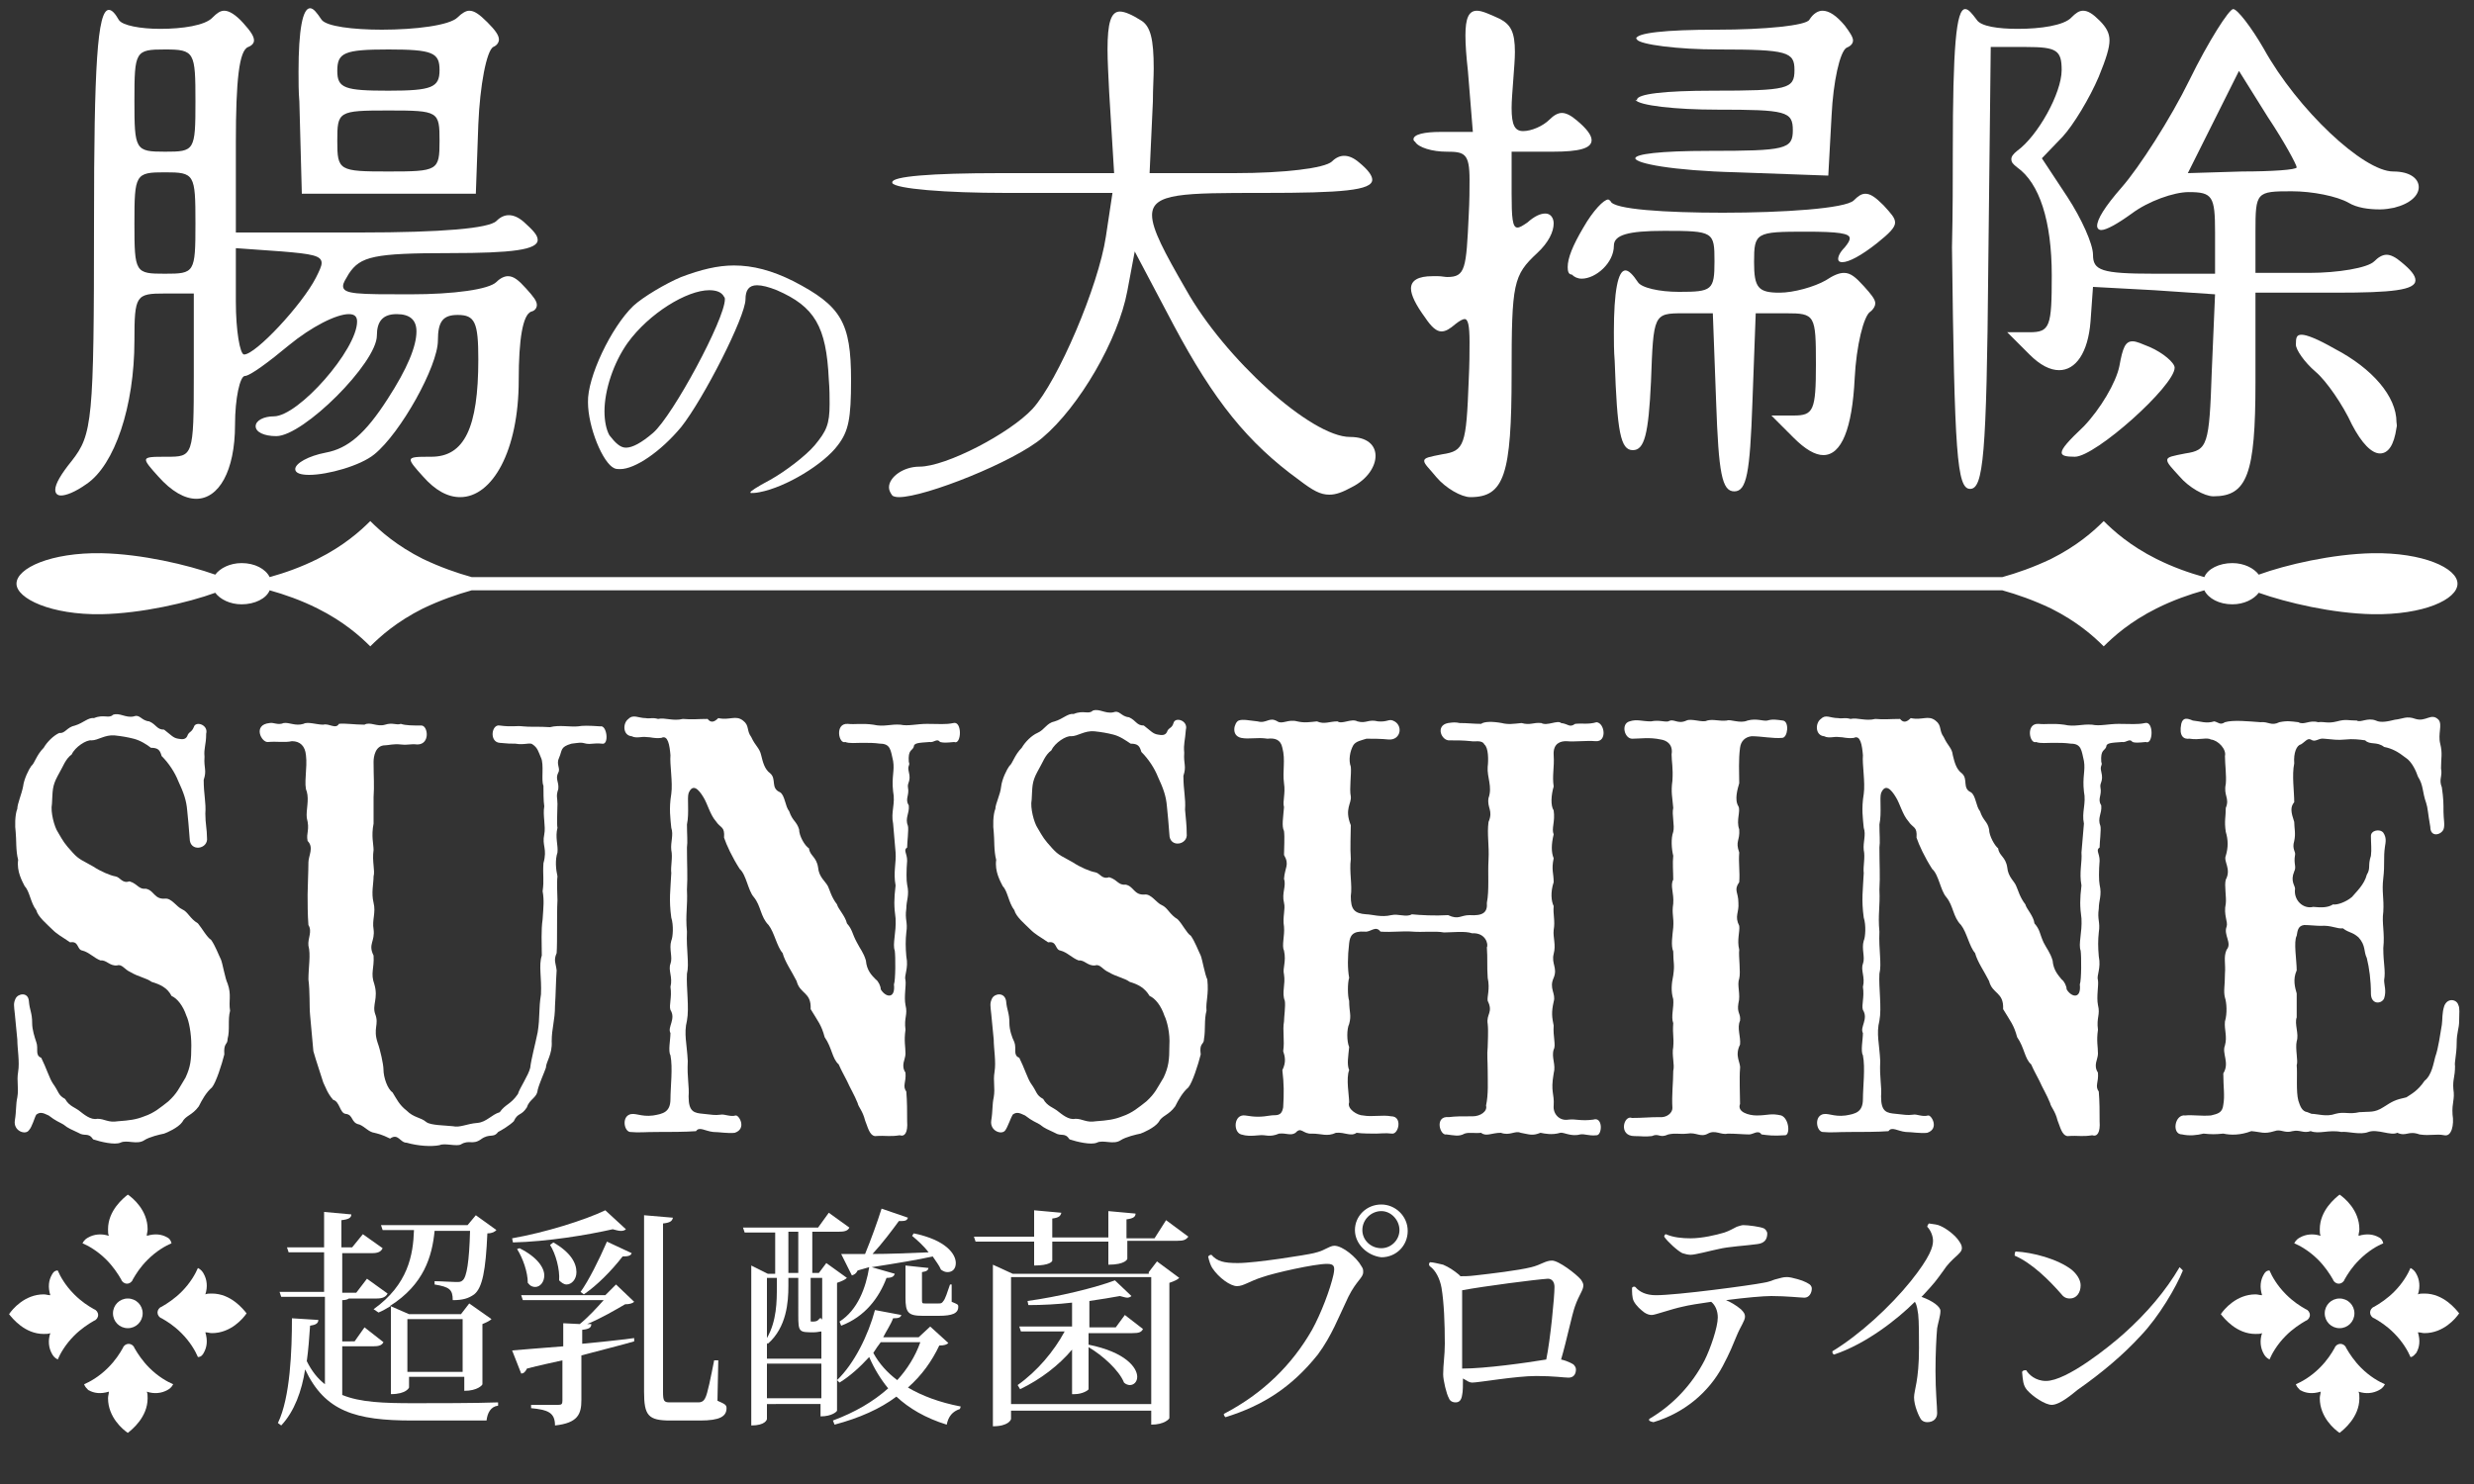 <?xml version="1.0" encoding="utf-8"?>
<!-- Generator: Adobe Illustrator 27.0.1, SVG Export Plug-In . SVG Version: 6.00 Build 0)  -->
<svg version="1.1" id="レイヤー_1" xmlns="http://www.w3.org/2000/svg" xmlns:xlink="http://www.w3.org/1999/xlink" x="0px"
	 y="0px" viewBox="0 0 300 180" style="enable-background:new 0 0 300 180;" xml:space="preserve">
<rect x="0" y="0" width="300" height="180" fill="#333333" stroke="none"/>
<style type="text/css">
	.st0{fill:#FFFFFF;}
</style>
<path class="st0" d="M287.7,67.1c-4.9,0.1-10.5,1.4-13.8,2.6c-0.6-0.8-1.8-1.4-3.2-1.4c-1.6,0-3,0.7-3.4,1.7
	c-1.8-0.5-3.8-1.2-5.8-2.2c-3.2-1.6-5.2-3.4-6.4-4.6c-1.2,1.2-3.2,3-6.4,4.6c-2.1,1-4.1,1.7-5.9,2.2H57.2c-1.8-0.5-3.8-1.2-5.9-2.2
	c-3.2-1.6-5.2-3.4-6.4-4.6c-1.2,1.2-3.2,3-6.4,4.6c-2,1-4,1.7-5.8,2.2c-0.5-1-1.8-1.7-3.4-1.7c-1.4,0-2.6,0.6-3.2,1.4
	c-3.4-1.2-8.9-2.5-13.8-2.6C6.2,67,2,68.9,2,70.8c0,1.8,4.2,3.8,10.3,3.7c4.9-0.1,10.5-1.4,13.8-2.6c0.6,0.8,1.8,1.4,3.2,1.4
	c1.6,0,3-0.7,3.4-1.7c1.8,0.5,3.8,1.2,5.8,2.2c3.2,1.6,5.2,3.4,6.4,4.6c1.2-1.2,3.2-3,6.4-4.6c2.1-1,4.1-1.7,5.9-2.2h185.6
	c1.8,0.5,3.8,1.2,5.9,2.2c3.2,1.6,5.2,3.4,6.4,4.6c1.2-1.2,3.2-3,6.4-4.6c2-1,4-1.7,5.8-2.2c0.5,1,1.8,1.7,3.4,1.7
	c1.4,0,2.6-0.6,3.2-1.4c3.4,1.2,8.9,2.5,13.8,2.6c6.2,0.1,10.3-1.8,10.3-3.7C298,68.9,293.8,67,287.7,67.1z"/>
<g>
	<path class="st0" d="M11.4,26.9c0-18.8,0.4-25.7,1.8-25.7c0.4,0,0.8,0.5,1.2,1.2s2.7,1.1,5,1.1c2.7,0,5.5-0.4,6.4-1.4
		c0.5-0.5,0.9-0.8,1.4-0.8c0.6,0,1.4,0.5,2.3,1.5s1.3,1.6,1.3,2.1c0,0.3-0.2,0.6-0.7,0.8c-1.1,0.4-1.5,4-1.5,11.6v10.9h15.1
		c9.9,0,15.6-0.5,16.5-1.4c0.5-0.5,1-0.7,1.5-0.7s1.1,0.2,1.8,0.8c1.1,1,1.7,1.6,1.7,2.2c0,1.2-3.1,1.6-10.6,1.6
		c-9.3,0-10.9,0.4-12.3,2.5c-0.4,0.7-0.7,1.1-0.7,1.5c0,1,1.8,1,8.1,1c5.4,0,9.6-0.6,10.5-1.5c0.5-0.5,1-0.7,1.4-0.7
		c0.7,0,1.3,0.5,2.2,1.5c0.9,1,1.3,1.5,1.3,2c0,0.3-0.2,0.7-0.7,0.8c-1,0.4-1.5,3.3-1.5,8.3c0,8.6-3.2,14.2-7.1,14.2
		c-1.5,0-3-0.8-4.5-2.5c-1-1.1-1.5-1.7-1.5-2c0-0.4,0.8-0.4,2.5-0.4c4,0,5.7-3.5,5.7-11.8c0-4.5-0.4-5.4-2.5-5.4
		c-1.8,0-2.4,0.8-2.4,3.1c0,3.1-4.5,11.2-7.7,13.8c-1.7,1.4-5.7,2.5-7.9,2.5c-1,0-1.7-0.2-1.7-0.7c0-0.7,1.6-1.6,3.7-2
		c2.7-0.5,4.8-2.3,7.5-6.5c2.4-3.7,3.5-6.4,3.5-8.2c0-1.4-0.8-2.1-2.4-2.1c-1.7,0-2.4,0.9-2.4,2.6c0,3.3-8.9,12.2-12.2,12.2
		c-1.5,0-2.5-0.5-2.5-1.2s1-1.2,2.2-1.2c3,0,10.1-8.1,10.1-11.5c0-0.6-0.3-0.9-1-0.9c-1.5,0-4.5,1.5-7.3,3.8c-2.4,2-4.7,3.7-5.3,3.7
		s-1.2,2.7-1.2,5.9c0,5.7-2,9-4.7,9c-1.4,0-3-0.9-4.6-2.7c-1-1.1-1.5-1.7-1.5-2c0-0.4,0.8-0.4,2.5-0.4c3.2,0,3.3,0,3.3-9.9v-9.9H20
		c-3.5,0-3.7,0.2-3.7,5.7c0,8-2.4,15.1-5.8,17.4c-1.4,1-2.5,1.4-3.1,1.4c-0.4,0-0.7-0.2-0.7-0.7c0-0.7,0.7-1.9,2-3.5
		C11.2,52.7,11.4,51.1,11.4,26.9z M20,18.4c3.6,0,3.7-0.1,3.7-6.1S23.6,6,20,6s-3.7,0.2-3.7,6.2S16.4,18.4,20,18.4z M20,33.2
		c3.6,0,3.7-0.1,3.7-6.1s-0.1-6.2-3.7-6.2s-3.7,0.2-3.7,6.2S16.4,33.2,20,33.2z M29.6,43c1.4,0,7-6,8.7-9.3c0.4-0.8,0.7-1.4,0.7-1.8
		c0-0.9-1.2-1.1-4.8-1.4l-5.6-0.4v6.5C28.6,40.1,29.1,43,29.6,43z M36.2,8.7c0-5.1,0.5-7.7,1.4-7.7C38,1,38.4,1.5,39,2.4
		c0.6,0.8,3.8,1.2,7.3,1.2c4,0,8.2-0.5,9.2-1.5c0.5-0.5,1-0.8,1.4-0.8c0.6,0,1.2,0.4,2.2,1.4s1.4,1.6,1.4,2.1c0,0.3-0.2,0.7-0.7,0.9
		c-0.8,0.5-1.6,4.6-1.8,9.4l-0.3,8.4H47.1H36.6l-0.3-11.2C36.2,11.2,36.2,9.8,36.2,8.7z M47.1,11c5.3,0,6.2-0.4,6.2-2.5
		S52.5,6,47.1,6s-6.2,0.4-6.2,2.6C40.9,10.7,41.8,11,47.1,11z M47.1,20.8c6,0,6.2-0.1,6.2-3.7s-0.1-3.7-6.2-3.7s-6.2,0.1-6.2,3.7
		S41.1,20.8,47.1,20.8z"/>
	<path class="st0" d="M76.8,37.1c1.2-1.1,3.9-2.7,5.8-3.5c2.4-0.9,4.4-1.4,6.4-1.4c2.3,0,4.6,0.6,7.2,1.9c5.8,3,7,5,7,12
		c0,4.7-0.3,6.2-1.6,7.9c-1.7,2.3-6.3,5.1-9.5,5.7c-0.5,0.1-0.8,0.1-1,0.1c-0.1,0-0.1,0-0.1-0.1s0.7-0.6,2.4-1.5
		c1.8-1,4.3-2.9,5.4-4.2c1.4-1.7,1.8-2.5,1.8-5c0-0.8,0-1.8-0.1-3c-0.3-6.4-1.7-8.8-6.3-10.8c-1-0.4-1.8-0.6-2.4-0.6
		c-1,0-1.4,0.6-1.4,1.7c0,2.1-5.1,12.1-7.8,15.5c-2.5,3-5.6,5.1-7.4,5.1c-0.2,0-0.5,0-0.7-0.1c-1.4-0.6-3.2-5-3.2-8
		C71.2,45.8,74.1,39.7,76.8,37.1z M75.9,54.3c0.8,0,1.9-0.6,3.3-1.8c2.4-2.1,8.7-13.8,8.7-16.2c0-0.1,0-0.2-0.1-0.3
		c-0.3-0.6-1-0.8-1.8-0.8c-2.7,0-7.3,2.8-9.9,6.4c-1.7,2.4-2.8,5.7-2.8,8.3c0,1.1,0.2,2.2,0.6,2.9C74.6,53.7,75.2,54.3,75.9,54.3z"
		/>
	<path class="st0" d="M107.8,59.1c0-1.2,1.7-2.5,3.7-2.5c3.2,0,10.9-4,13.7-7c3.1-3.4,8-14.9,8.9-20.9l0.8-5.3H122
		c-7.4,0-13.4-0.5-13.8-1.2v-0.1c0-0.7,4.6-1.1,13.1-1.1h13.8l-0.6-9.8c-0.1-2.1-0.2-3.8-0.2-5.2c0-3.2,0.4-4.6,1.5-4.6
		c0.6,0,1.5,0.4,2.6,1.1s1.5,2.2,1.5,5.8c0,1.1-0.1,2.4-0.1,4l-0.4,8.7h10.3c6.1,0,10.9-0.6,11.8-1.4c0.5-0.5,1-0.7,1.5-0.7
		s1.1,0.2,1.8,0.8c1.1,0.9,1.6,1.6,1.6,2.1c0,1.3-3.7,1.6-13.2,1.6c-9.7,0-13.5,0-13.5,2.7c0,1.7,1.5,4.5,4.1,9
		C148.5,43.5,159,53,163.7,53c2.1,0,3.1,1,3.1,2.3c0,1.2-0.9,2.8-2.9,3.8c-1.1,0.6-1.9,0.9-2.7,0.9c-1.1,0-2-0.5-3.7-1.8
		c-6.2-4.5-10.3-9.6-15.2-18.8l-4.7-8.9l-0.9,4.8c-1.1,5.9-5.8,14-10.3,17.8c-3.4,2.9-14.2,7.2-17.4,7.2c-0.4,0-0.7-0.1-0.8-0.2
		C107.9,59.7,107.8,59.4,107.8,59.1z"/>
	<path class="st0" d="M171.4,16.9c0-0.6,1.3-0.9,3.3-0.9h3.9L178,8.6c-0.2-1.8-0.3-3.2-0.3-4.3c0-2.1,0.4-3,1.4-3
		c0.6,0,1.5,0.4,2.8,1c1.3,0.7,1.8,1.6,1.8,4c0,0.9-0.1,2-0.2,3.4c-0.1,1.4-0.2,2.5-0.2,3.4c0,2.1,0.4,2.8,1.4,2.8s2.4-0.6,3.2-1.4
		c0.5-0.5,1-0.8,1.5-0.8s1.1,0.3,1.8,0.9c1.2,1,1.8,1.8,1.8,2.4c0,1-1.5,1.4-4.7,1.4h-5v5c0,3,0.1,4.2,0.7,4.2
		c0.3,0,0.6-0.2,1.2-0.6c0.9-0.8,1.6-1.1,2.2-1.1c0.6,0,1,0.5,1,1.2c0,1-0.6,2.3-2,3.6c-2.9,2.7-3.1,3.6-3.1,14.7
		c0,12.2-0.9,14.9-5,14.9c-1.1,0-3-1.1-4.1-2.4c-0.9-1.1-1.5-1.6-1.5-2s0.7-0.5,2.2-0.8c2.7-0.4,2.9-1.1,3.2-9
		c0.1-2,0.1-3.5,0.1-4.6c0-2.1-0.2-2.8-0.6-2.8c-0.2,0-0.6,0.2-1.1,0.6c-0.7,0.6-1.2,0.9-1.7,0.9c-0.6,0-1.2-0.5-2-1.7
		c-1.1-1.5-1.7-2.7-1.7-3.5c0-1,0.9-1.5,2.6-1.5h0.7c0.4,0,0.8,0.1,1.1,0.1c2.2,0,2.3-1,2.6-7.5c0.1-1.8,0.1-3.2,0.1-4.3
		c0-3.2-0.6-3.4-2.8-3.4c-1.7,0-3.4-0.5-3.8-1.2C171.4,17.1,171.4,16.9,171.4,16.9z M190.1,32.4c0-1.1,0.6-2.6,1.9-4.8
		c1.2-2.1,2.5-3.4,3-3.4c0.1,0,0.2,0.1,0.3,0.2c0.3,1,6.7,1.4,13.6,1.4c7.3,0,14.9-0.5,15.9-1.5c0.5-0.5,0.9-0.8,1.4-0.8
		c0.6,0,1.2,0.4,2.2,1.4c0.9,1,1.4,1.5,1.4,2.1c0,0.6-0.7,1.3-2.2,2.5c-1.9,1.5-3.4,2.3-4.2,2.3c-0.3,0-0.5-0.1-0.5-0.4
		s0.2-0.8,0.8-1.4c0.4-0.5,0.6-0.8,0.6-1.1c0-0.6-1.4-0.8-5.3-0.8c-6.1,0-6.3,0.1-6.3,3.7c0,3.1,0.5,3.7,3.1,3.7
		c1.7,0,4.2-0.7,5.6-1.5c0.9-0.6,1.6-0.9,2.2-0.9c0.8,0,1.4,0.5,2.4,1.6c0.9,1,1.4,1.6,1.4,2.1c0,0.3-0.2,0.7-0.6,1
		c-0.8,0.5-1.7,4.1-1.9,8.1c-0.3,6.1-1.6,9.3-3.8,9.3c-1,0-2.2-0.7-3.6-2.1l-2.7-2.7h2.7c2.4,0,2.7-0.6,2.7-6.2c0-6-0.1-6.2-3.6-6.2
		h-3.7l-0.4,10.8c-0.3,8.6-0.7,10.8-2.2,10.8s-1.9-2.2-2.2-10.8L207.7,38h-3.6c-3.6,0-3.6,0.1-3.9,8.3c-0.3,6.4-0.8,8.3-2.2,8.3
		c-1.5,0-1.9-2.2-2.2-10.8c-0.1-1.2-0.1-2.4-0.1-3.5c0-5,0.5-7.5,1.4-7.5c0.4,0,0.9,0.5,1.5,1.4c0.4,0.7,2.6,1.2,5,1.2
		c4,0,4.3-0.2,4.3-3.7c0-3.6-0.1-3.7-6.1-3.7c-4.4,0-6.1,0.5-6.1,1.8c0,2.1-2.2,4-3.9,4c-0.5,0-0.9-0.2-1.2-0.5
		C190.2,33.3,190.1,32.9,190.1,32.4z M198.5,12.1c0-0.7,3.3-1.1,9.2-1.1c9.1,0,9.9-0.2,9.9-2.5c0-2.2-0.8-2.5-9.2-2.5
		c-5,0-9.5-0.6-9.9-1.2c0-0.1-0.1-0.1-0.1-0.1c0-0.7,3.5-1.1,9.8-1.1c5.8,0,10.8-0.5,11.2-1.2c0.5-0.8,1.1-1.1,1.6-1.1
		c0.8,0,1.7,0.6,2.7,1.8c0.6,0.8,1,1.4,1,1.8s-0.3,0.7-0.8,0.9c-0.8,0.5-1.6,4.1-1.8,8.2l-0.4,7.3l-11.1-0.4
		c-7.9-0.2-12.3-1.1-12.3-1.7c0-0.5,2.9-0.9,9-0.9c9.2,0,10.1-0.2,10.1-2.5s-0.8-2.5-9.2-2.5c-5,0-9.5-0.5-9.9-1.2
		C198.6,12.2,198.5,12.2,198.5,12.1z"/>
	<path class="st0" d="M236.8,18.4c0-12.6,0.4-17.3,1.5-17.3c0.4,0,0.8,0.5,1.4,1.3c0.5,0.8,2.6,1.1,5,1.1c2.7,0,5.6-0.4,6.5-1.4
		c0.5-0.5,0.9-0.8,1.4-0.8c0.6,0,1.2,0.4,2,1.2s1.2,1.5,1.2,2.4s-0.4,2.2-1.3,4.4c-1.1,2.6-3.1,5.9-4.4,7.3l-2.5,2.6l3.1,4.7
		c1.7,2.6,3.1,5.7,3.1,7c0,1.9,1,2.3,7.4,2.3h7.4v-5c0-4.4-0.3-4.9-3.2-4.9c-1.8,0-4.9,1.1-6.9,2.6c-1.8,1.3-3.1,2-3.7,2
		c-0.3,0-0.5-0.2-0.5-0.5c0-0.8,0.9-2.3,3-4.7c2.1-2.4,5.9-8.3,8.2-13s4.8-8.6,5.3-8.6s2.2,2.2,3.7,4.8c4.1,7.4,12.1,14.9,15.7,14.9
		c2.1,0,3.1,0.9,3.1,1.9s-1,2-3,2.5c-0.5,0.1-1.1,0.2-1.7,0.2c-1.4,0-2.8-0.2-3.8-0.8c-1.4-0.8-4.4-1.4-6.9-1.4
		c-4.3,0-4.4,0.1-4.4,4.9v5h6.5c3.5,0,7.1-0.6,7.9-1.4c0.5-0.5,1-0.8,1.5-0.8s1.1,0.3,1.8,0.9c1.1,0.9,1.7,1.6,1.7,2.2
		c0,1.2-2.9,1.5-9.6,1.5h-9.8v10.9c0,11.1-1,13.8-5.1,13.8c-1.1,0-3-1.1-4.1-2.4c-1-1.1-1.5-1.6-1.5-2s0.7-0.5,2.2-0.8
		c2.7-0.4,2.9-1,3.2-9.9l0.4-9.4l-7.4-0.5l-7.4-0.4l-0.3,4.2c-0.3,3.8-1.8,5.9-3.8,5.9c-1.1,0-2.3-0.6-3.6-1.9l-2.7-2.7h2.7
		c2.5,0,2.7-0.7,2.7-6.9c0-6.6-1.5-11.2-4.2-13.1c-0.5-0.4-0.7-0.6-0.7-1c0-0.3,0.2-0.6,0.7-1c2.5-1.8,5.4-7,5.4-9.8
		c0-2.4-0.6-2.8-4.3-2.8h-4.3l-0.3,26.8c-0.2,22.8-0.6,26.8-2.2,26.8s-1.9-4.2-2.2-29.3C236.8,25.7,236.8,21.7,236.8,18.4z
		 M250,54.9c0-0.5,0.8-1.4,2.7-3.2c2-2.1,3.9-5.3,4.3-7.3c0.4-2.2,0.7-3,1.6-3c0.5,0,1.1,0.3,2.1,0.7c1.6,0.7,3,1.9,3,2.5
		c0,2.2-9.6,10.8-12.1,10.8C250.6,55.4,250,55.3,250,54.9z M271.9,20.8c3.5,0,6.6-0.2,6.6-0.5s-1.5-3.1-3.5-6.1l-3.5-5.6l-3.1,6.2
		l-3.1,6.2L271.9,20.8L271.9,20.8z M279.1,40.6c0.6,0,1.9,0.5,4,1.7c4.6,2.4,7.5,5.8,7.5,8.9c0,0.2,0.1,0.4,0,0.7
		c-0.3,2.1-1,3.1-2,3.1s-2.2-1.2-3.4-3.5c-1.1-2.4-3.1-5.3-4.4-6.4c-1.4-1.2-2.4-2.7-2.4-3.3C278.4,40.9,278.5,40.6,279.1,40.6z"/>
</g>
<g>
	<g>
		<path class="st0" d="M27.9,122.6c-0.3,1.1,0,2.3-0.3,3.4c0,0.8-0.5,0.4-0.4,1.9c-0.3,1.2-1,3.4-1.5,4c-0.7,0.6-1.2,1.5-1.6,2.3
			c-0.8,1.1-1.6,1.1-2,1.9c-0.5,0.7-1.9,1.3-2.2,1.4c-0.5,0.1-1.8,0.4-2.4,0.8c-0.9,0.6-2.1-0.1-2.9,0.3c-0.7,0.3-2.4-0.1-3.3-0.4
			c-0.6-0.9-1-0.3-1.8-0.8c-0.8-0.4-1.2-0.5-1.8-1c-0.5-0.3-0.9-0.4-1.8-1.1c-0.8-0.4-1.1-0.4-1.5-0.1c-0.2,0.3-0.5,1.5-0.9,1.9
			c-0.4,0.6-1.9,0.1-1.7-1.2c0.2-1.2,0.1-1.9,0.3-2.8c0.2-1.2-0.1-1.9,0.1-3.1c0.2-1.2-0.1-2.8-0.1-3.9c-0.1-1-0.2-2.1-0.3-3.1
			c-0.1-1-0.2-1.3,0.1-1.9c0.3-0.6,1.5-0.8,1.6,0.3c0.1,1.2,0.4,1.4,0.4,2.7c0,0.8,0.3,1.7,0.5,2.3c0.3,0.8-0.2,1.6,0.6,1.9
			c0.6,1.2,1,2.5,1.4,3.1c0.8,1.1,0.6,1.4,1.5,1.9c0.5,0.9,1.2,1,1.8,1.5c0.4,0.3,1.3,1.1,2.1,0.9c0.9,0,1.3,0.5,2.5,0.3
			c1.4-0.1,2.2-0.2,3.2-0.6c1.2-0.4,2-1.1,2.9-1.8c1.1-1,1.3-1.6,2.1-2.9c0.6-1.3,0.7-2.1,0.7-3.9c0-1.5-0.3-3-0.6-3.6
			c-0.4-1.2-1.1-2.1-1.8-2.4c-0.5-1-1.4-1.4-2.4-1.7c-0.7-0.5-1.6-0.6-2.6-1.2c-0.7-0.3-1-1-1.6-0.8c-0.9,0.1-1.3-0.7-2-0.6
			c-0.8-0.3-1.4-1-2.2-1.2c-0.7-0.1-0.4-1.2-1.5-1c-1-0.7-1.5-0.9-2.2-1.6c-0.6-0.6-1.7-1.5-1.9-2.3c-0.7-0.9-0.8-2.3-1.4-2.9
			c-0.3-0.6-1-1.8-0.8-3.2c-0.3-1.1-0.2-2.5-0.3-3.4c-0.1-0.6-0.1-2.1,0.2-2.8c0-0.6,0.5-1.7,0.7-2.7c0.1-0.9,0.7-2.1,1-2.5
			c0.4-0.3,0.6-1.3,1.5-2.2c0.4-0.7,1.2-1.5,1.9-1.8c0.7,0.1,0.9-0.7,1.9-0.9c1-0.3,1.6-1,2.3-0.9c1.2-0.5,1.8,0.1,2.3-0.4
			c0.8-0.3,1.5,0.4,2.5,0.2c0.8-0.3,0.9,0.5,1.9,0.6c0.9,0.4,0.9,1,1.8,1c0.9,0.7,1.1,1,1.7,1.1c0.5,0.1,0.9,0.1,1.1-0.3
			c0.2-0.6,0.5-0.4,0.8-1.1c0.2-0.8,1.8-0.3,1.5,0.8c0,1.4-0.3,1.7-0.2,2.8c-0.1,1.4,0.3,1.6-0.1,2.8c0,1.8,0.3,2.7,0.2,4.1
			c0,1.2,0.2,1.9,0.2,2.9c0.2,1.4-2.1,1.8-2.1,0.1c-0.1-1.4-0.2-2.4-0.3-3.4c-0.1-1.2-0.4-2.1-1.1-3.6c-0.4-1-1.1-2.1-2-3
			c-0.2-0.7-0.4-1-1.3-1c-0.5-0.4-1.3-0.9-2.1-1.1c-0.8-0.2-1.4-0.3-2.3-0.4c-1.2-0.1-2,0.6-2.8,0.6c-0.6-0.1-2,0.8-2.4,1.7
			c-0.8,0.6-1,1.4-1.7,2.6c-0.7,1.3-0.6,1.8-0.7,3.4c-0.2,1,0.3,2.8,0.7,3.4c0.7,1.2,0.8,1.4,1.8,2.5c0.8,0.9,1.3,1,2.5,1.7
			c0.9,0.6,2.1,1.1,2.7,1.2c0.6,0.1,0.8,0.9,1.7,0.6c1,0.3,1.1,1,2,0.9c1,0.2,1,1.3,2.3,1.2c0.8-0.1,1.4,1,2.1,1.3
			c0.7,0.3,0.9,1.1,1.9,1.7c0.5,0.6,1.1,1.7,1.6,2c0.5,0.7,0.9,1.8,1.2,2.4c0.2,0.5,0.5,2.3,0.8,2.9
			C28.1,120.7,27.7,121.4,27.9,122.6z"/>
	</g>
	<g>
		<path class="st0" d="M37.6,123.1c-0.1-1,0-2.8-0.2-4.3c0-1.5,0.3-3,0-4.1c-0.1-0.9,0.5-1.7,0-2.5c-0.1-1.2-0.1-2.8-0.1-3.7
			c0-0.7,0.1-2.9,0.1-3.9c0-0.8,0.7-1.8-0.1-2.6c-0.2-1,0.3-1.3-0.1-2.8c-0.1-1,0.3-2.1,0-3.2c-0.4-0.8,0.1-2.9-0.1-4.4
			c-0.1-1.1-0.7-1.7-1.7-1.7c-0.9,0.2-1.8,0-2.9,0.1c-0.8,0.1-1.9-2.1,0.2-2.3c0.5-0.1,1,0.3,1.7,0c0.7-0.1,1.4,0.4,2.4,0.1
			c0.5-0.3,1.6,0.1,2.4,0.1c0.7-0.2,1.5,0.6,1.9-0.1c0.6-0.1,1.9,0.1,3.1,0.1c0.7-0.4,1.5,0.3,2.5,0c0.9-0.3,1.4,0.1,1.9-0.1
			C49.2,88,50,88,51.1,88c0.8,0,1.1,2.3-0.5,2.3c-0.9-0.1-1,0.1-2,0c-0.9-0.1-1.5,0.1-1.9,0.1c-1.2,0-1.4,1.4-1.4,2
			c0,1.8,0.1,2.9,0,4.3c0,1.2,0,1.9,0,3.2c-0.3,1.5,0,2.5,0,3.2c-0.2,1.4,0.2,2.5,0,3.2c0,0.9-0.3,2,0,3.2c0.3,1.2-0.2,2.1,0,3.2
			c0.2,1.5-0.7,1.8,0,3.2c0.1,1.6-0.4,2.1,0.1,3.5c0.5,1.7-0.3,2.5,0.1,3.6c0.5,1.3-0.3,1.7,0.3,3.5c0.3,0.8,0.7,2.6,0.7,3.2
			c0,1,0.5,2.4,1.1,2.8c0.5,0.8,0.8,1.5,1.7,2.2c0.9,0.9,1.7,0.8,2.4,1.4c0.5,0.4,2.3,0.4,3.2,0.5c0.9,0.2,1.7-0.3,3-0.4
			c1.1-0.1,1.7-1,2.7-1.3c0.7-1,1.3-0.9,2.2-2.2c0.2-0.7,1.3-2.3,1.5-3.2c0.1-1,0.6-2.8,0.9-4.3c0.3-1.9,0.1-2.7,0.4-4.6
			c0.1-2-0.3-3.5,0.1-4.7c0-1.6-0.1-3,0.1-4.4c0.1-1.5,0.2-2.3,0-3.4c0.2-1.4,0-1.9,0.1-3.4c0.5-1.8-0.2-2.1,0.1-3.5
			c0.2-1-0.2-2.3,0-3.4c-0.1-0.6-0.1-1.9-0.1-2.5c-0.3-0.6,0.1-2.6-0.3-3.4c-0.3-0.7-0.4-1.2-1-1.6c-0.3-0.3-1,0.1-2.1-0.1
			c-0.6,0-0.9,0-1.9-0.1c-1.3-0.1-1-2.3,0-2.1c1.5,0.2,2,0,2.8,0.1c0.8,0.1,2,0,3.3,0.1c1.1-0.3,2.5,0,3.4-0.1
			c0.6-0.1,1.2-0.1,2.7,0c0.8-0.2,1.1,2.3,0.2,2.1c-1-0.1-1.3,0.1-1.9,0c-0.7-0.2-0.9-0.1-1.8,0c-1.4,0.4-1.1,0.8-1.5,1.7
			c-0.4,0.8,0.2,1.3-0.1,1.8c-0.4,0.8,0.1,1.1,0,2c-0.3,0.9-0.1,1-0.1,1.8c0,0.6-0.1,2.5,0,2.9c-0.3,1.2,0.1,2.1,0,3
			c-0.3,0.9-0.2,2,0,2.9c-0.1,0.7,0,2.5,0,2.9c-0.1,1.8,0,4.9-0.1,6.4c-0.4,0.9-0.1,1.2,0,2.1c-0.1,1.4-0.1,2.8-0.2,4.3
			c0,1.8-0.4,2.7-0.4,4.3c0.1,1.6-0.7,2.5-0.7,3.2c-0.2,0.6-0.8,1.9-1,2.7c-0.1,1-1,1.1-1.3,2.1c-0.7,1.1-1.1,0.6-1.6,1.7
			c-0.5,0.5-1.5,1.1-1.9,1.3c-0.6,0.8-1,0.1-2.1,0.9c-1,0.7-1.4,0-2.4,0.6c-0.5,0.3-2-0.2-2.6,0.1c-1,0.2-2.6,0.1-4-0.3
			c-0.8,0-1-1.2-2-0.5c-1-0.5-1.5-0.6-1.9-0.7c-0.7-0.1-1.1-0.7-1.8-1c-1.1-0.2-0.7-1.2-1.7-1.3c-0.7-0.1-0.7-1.5-1.5-1.7
			c-0.7-0.8-0.9-1.5-1.2-2.1c-0.4-1.3-0.8-2.4-1.2-3.8L37.6,123.1z"/>
	</g>
	<g>
		<path class="st0" d="M108.3,99.9c-0.3-1.4,0.3-2.4,0-3.9c-0.2-1.8,0.2-2.5,0-3.7c-0.3-1.3-0.3-2.1-1.6-2.1
			c-0.7-0.1-1.3-0.1-2.2-0.1c-0.7,0-1.5,0.1-2-0.1c-0.8,0.3-1.3-2.3,0.3-2.2c0.9,0.1,1.7-0.1,3.1,0.1c1.3,0.3,2.1-0.1,3.3,0
			c0.9,0.2,2-0.1,3.2-0.1c1.5,0,2.3,0.1,3.2-0.1c1.1-0.3,1,2.7,0.1,2.3c-1,0.1-1.3,0.1-1.7,0c-0.4-0.5-0.7,0.1-1.3,0
			c-1.3,0.1-1.9,0.1-1.9,0.6c-0.2,0.5-0.7,0.3-0.6,1.8c0.2,0.5-0.2,0.4,0,1.2c0.3,1.2-0.2,1.3-0.1,1.9c0.2,1-0.4,1.4,0.1,2.2
			c0.1,1-0.5,1.5-0.1,2.5c0.1,0.4-0.1,2-0.1,2.6c-0.5,0.3,0,0.7,0,1.6c-0.1,1.2-0.1,2.4,0,2.9c0.3,1.3-0.1,1.9-0.1,2.9
			c-0.2,1.4,0.2,1.6,0,2.9c-0.1,0.9-0.1,1.8,0,2.9c0.3,1.5-0.3,2.3-0.1,2.9c0.1,0.6-0.2,2,0,3c0.3,1.2-0.2,1.5,0,3
			c-0.2,1.4,0,2,0,2.9c0,0.7-0.6,1.4,0,2.3c0.1,1.2-0.4,1.6,0.1,2.3c0.1,1.2,0.1,2.4,0.1,3.6c0.1,1.4-0.3,1.9-0.9,1.7
			c-1.3,0.2-1.6,0-3,0.1c-0.7-0.1-0.9-1.2-1.2-1.9c-0.3-1.2-0.8-1.6-0.9-2.1c-0.4-1-0.9-1.8-1.3-2.7c-0.4-0.8-0.6-1.1-1-2
			c-0.8-0.7-0.8-2-1.7-3.3c-0.4-1.5-0.8-1.9-1.7-3.4c0.1-2.1-1.3-1.8-1.7-3.4c-0.6-1.2-1.4-2.3-1.7-3.4c-0.7-0.8-1-2.5-1.7-3.4
			c-1-1-0.9-2.3-1.8-3.4c-0.7-0.8-0.9-2.7-1.7-3.4c-0.9-1.4-1.6-2.9-1.9-3.8c0.1-1.4-0.4-1.1-1-2c-0.7-0.8-1-2.1-1.5-2.9
			c-0.6-1-1.3-1.7-1.8-0.5c-0.2,0.6,0.1,2.4-0.2,3.8c0,1.2,0.1,2.1,0,2.8c0,2.1,0.1,3.4,0,5.1c0.1,2.1-0.2,3,0,5.1
			c-0.1,2.2,0.3,3.9,0,5.1c-0.1,1.7,0.3,4.1,0,5.7c-0.4,1.6,0,2.8,0.1,4.9c-0.1,2.1,0.2,3,0.1,4.3c0,1.9,0.7,2,1.8,2.1
			c1.1,0.1,1.3,0.2,2.1,0.1c0.4-0.1,1.2,0.3,1.8,0.1c0.4-0.1,1.4,1.6-0.1,2.1c-0.8,0.1-1.9-0.1-2.6-0.1c-1-0.1-1.7-0.7-2.1-0.1
			c-1.2,0.1-3.4,0.1-4.8,0.1c-1.4,0-2.1,0.1-3.2,0c-0.7-0.1-1-1.7-0.1-2.1c0.7-0.3,1.4,0.3,2.9,0.1c1.2-0.2,2.1-0.4,2.1-2
			c0-1.4,0.3-3.8,0-5.3c-0.3-0.5,0-1.9,0-2.7c-0.4-0.7,0.7-1.7,0-2.8c-0.2-0.6,0.2-1.5,0-2.8c0.3-1.2-0.3-2,0-2.8s-0.2-1.8,0.1-2.8
			c0.2-0.4,0.3-1.9,0-2.8c-0.3-2.2-0.1-3.3,0-5.4c-0.1-0.8,0.2-1.9,0-2.8c-0.1-1,0.3-1.8,0-2.7c-0.1-1.1-0.3-2.3,0-4.1
			c0.2-1.4-0.2-3.6-0.1-4.7c-0.1-1.2-0.3-2.5-1.1-2.1c-0.9,0.1-1.2-0.1-1.8-0.1c-0.6-0.1-1.2,0.2-1.8-0.1c-1.1-0.1-1.1-1.6-0.4-2.1
			c0.6-0.6,1.2-0.1,2.1-0.1c0.5,0.1,0.8-0.1,1.5,0.1c0.8-0.2,1.8,0.3,3,0c1.2,0.1,1.8,0,3,0c0.4,0.5,0.8,0.4,1.3-0.1
			c1.4,0.3,2.1-0.4,3,0.3c0.8,0.6,0.4,1.2,1,2c0.5,1.1,1,1.3,1.2,2.2c0.2,0.8,0.4,1.7,1.1,2.2c0.8,0.7,0,1.8,1.2,2.3
			c0.6,0.4,0.6,1.7,1.1,2.3c0.4,1.2,0.9,1.2,1.2,2.2c0,0.8,0.7,2,1.2,2.3c0.1,0.9,0.9,1,1.1,2.3c0.1,1.2,0.9,1.7,1.2,2.3
			c0.2,0.4,0.4,1.3,1.1,2.2c0.1,0.5,1,1.4,1.2,2.3c0.7,0.8,0.6,1.2,1.2,2.3c0.4,0.8,0.8,1.2,1.1,2.2c0.1,1.2,0.7,1.8,1.2,2.3
			c0.3,0.2,0.6,0.8,0.6,1.2c0.6,1,1.8,1.2,1.6-0.6c0.2-0.5,0.2-3.4,0.1-4.1c-0.3-0.8,0.2-2.2,0.1-3.9c-0.2-1.5-0.2-2.3,0-4
			c-0.3-1.6,0.1-2.8,0-4L108.3,99.9z"/>
	</g>
	<g>
		<path class="st0" d="M146.3,122.6c-0.3,1.1-0.1,2.3-0.3,3.4c0,0.8-0.6,0.4-0.4,1.9c-0.3,1.2-1,3.4-1.5,4c-0.7,0.6-1.2,1.5-1.6,2.3
			c-0.8,1.1-1.6,1.1-2,1.9c-0.5,0.7-1.9,1.3-2.2,1.4c-0.5,0.1-1.8,0.4-2.4,0.8c-0.9,0.6-2.1-0.1-2.9,0.3c-0.7,0.3-2.4-0.1-3.3-0.4
			c-0.6-0.9-1-0.3-1.8-0.8c-0.8-0.4-1.2-0.5-1.8-1c-0.5-0.3-0.9-0.4-1.8-1.1c-0.8-0.4-1.1-0.4-1.5-0.1c-0.2,0.3-0.6,1.5-0.9,1.9
			c-0.4,0.6-1.9,0.1-1.7-1.2c0.2-1.2,0.1-1.9,0.3-2.8c0.2-1.2-0.1-1.9,0.1-3.1c0.2-1.2-0.1-2.8-0.1-3.9c-0.1-1-0.2-2.1-0.3-3.1
			s-0.2-1.3,0.1-1.9c0.3-0.6,1.5-0.8,1.7,0.3c0.1,1.2,0.4,1.4,0.4,2.7c0,0.8,0.3,1.7,0.6,2.3c0.3,0.8-0.2,1.6,0.6,1.9
			c0.6,1.2,1,2.5,1.4,3.1c0.8,1.1,0.6,1.4,1.5,1.9c0.5,0.9,1.2,1,1.8,1.5c0.4,0.3,1.3,1.1,2.1,0.9c0.9,0,1.3,0.5,2.5,0.3
			c1.4-0.1,2.2-0.2,3.2-0.6c1.2-0.4,2-1.1,2.9-1.8c1.1-1,1.3-1.6,2.1-2.9c0.6-1.3,0.7-2.1,0.7-3.9c0.1-1.5-0.3-3-0.6-3.6
			c-0.4-1.2-1.1-2.1-1.8-2.4c-0.6-1-1.4-1.4-2.4-1.7c-0.7-0.5-1.6-0.6-2.6-1.2c-0.7-0.3-1-1-1.6-0.8c-0.9,0.1-1.3-0.7-2-0.6
			c-0.8-0.3-1.4-1-2.2-1.2c-0.7-0.1-0.4-1.2-1.5-1c-1-0.7-1.5-0.9-2.2-1.6c-0.6-0.6-1.7-1.5-1.9-2.3c-0.7-0.9-0.8-2.3-1.4-2.9
			c-0.3-0.6-1-1.8-0.8-3.2c-0.3-1.1-0.2-2.5-0.3-3.4c-0.1-0.6-0.1-2.1,0.2-2.8c0-0.6,0.6-1.7,0.7-2.7c0.1-0.9,0.7-2.1,1-2.5
			c0.4-0.3,0.6-1.3,1.5-2.2c0.4-0.7,1.2-1.5,1.9-1.8c0.9-0.4,1.1-1.2,2.1-1.4c1-0.3,1.6-1,2.3-0.9c1.2-0.5,1.8,0.1,2.3-0.4
			c0.8-0.3,1.5,0.4,2.5,0.2c0.8-0.3,0.9,0.5,1.9,0.6c0.9,0.4,0.9,1,1.8,1c0.9,0.7,1.1,1,1.7,1.1c0.5,0.1,0.9,0.1,1.1-0.3
			c0.2-0.6,0.6-0.4,0.8-1.1c0.2-0.8,1.8-0.3,1.5,0.8c-0.1,1.4-0.3,1.7-0.2,2.8c-0.1,1.4,0.3,1.6-0.1,2.8c0,1.8,0.3,2.7,0.2,4.1
			c0.1,1.2,0.2,1.9,0.2,2.9c0.2,1.4-2.1,1.8-2.1,0.1c-0.1-1.4-0.2-2.4-0.3-3.4c-0.1-1.2-0.4-2.1-1.1-3.6c-0.4-1-1.1-2.1-2-3
			c-0.2-0.7-0.4-1-1.3-1c-0.6-0.4-1.3-0.9-2.1-1.1c-0.8-0.2-1.4-0.3-2.3-0.4c-1.2-0.1-2,0.6-2.8,0.6c-0.6-0.1-2,0.8-2.4,1.7
			c-0.8,0.6-1,1.4-1.7,2.6c-0.7,1.3-0.6,1.8-0.7,3.4c-0.2,1,0.3,2.8,0.7,3.4c0.7,1.2,0.8,1.4,1.8,2.5c0.8,0.9,1.3,1,2.5,1.7
			c0.9,0.6,2.1,1.1,2.7,1.2c0.6,0.1,0.8,0.9,1.7,0.6c1,0.3,1.1,1,2,0.9c1,0.2,1,1.3,2.3,1.2c0.8-0.1,1.4,1,2.1,1.3
			c0.7,0.3,0.9,1.1,1.9,1.7c0.6,0.6,1.1,1.7,1.6,2c0.5,0.7,0.9,1.8,1.2,2.4c0.2,0.5,0.5,2.3,0.8,2.9
			C146.6,120.7,146.2,121.4,146.3,122.6z"/>
	</g>
	<g>
		<path class="st0" d="M193.6,137.7c-1,0.1-1.4-0.2-2-0.1c-1.1,0.3-2-0.3-2.4-0.2c-1,0.3-1.9,0.1-2.4,0c-1,0.4-1.3,0.2-2.4,0
			c-0.7-0.3-1.3,0.4-2.4,0c-1.1,0-1.8,0.5-2.4,0c-0.8,0.1-1.4-0.1-2,0.1c-0.7,0.4-1.3,0.2-2.2,0.1c-0.8,0.2-1.5-2.3,0.3-2.1
			c0.8-0.1,1.4-0.1,2.9-0.1c0.9,0,1.8-0.6,1.6-1.3c0.3-1.4,0.2-2.9,0.2-4.3c0-1-0.1-1.9,0-2.8c0-0.6,0.1-1.9,0-2.8
			c-0.2-1.2,0.7-1.4,0-2.8c-0.1-0.5,0.3-1.4,0-2.8c-0.1-1.4,0-2.3-0.1-3.7c0.2-0.3-0.1-1.8-1.8-1.7c-0.8-0.3-2.5-0.1-3.4-0.1
			c-1.1-0.2-2.6,0-3.8-0.1c-1.2-0.1-2.5,0.1-3.9,0c-0.6-0.8-1.2,0.1-1.9,0c-1.5-0.1-1.8,0.5-1.9,1.4c-0.2,1.7-0.2,3.1,0,4.2
			c-0.2,0.6-0.2,2.2,0,2.8c0,1.4,0.3,1.7,0,2.8c-0.3,0.6-0.3,2.1,0,2.8c-0.1,1.1-0.3,2.1,0,2.8c-0.4,1,0,3.1,0,3.9
			c-0.3,0.8,1,1.6,1.7,1.6c1.1,0.2,2.3-0.1,3.4,0.1c1.4,0,0.9,2.2,0.1,2.1c-0.8-0.1-1.5,0-1.9,0c-0.5,0-1.8,0-2.4-0.1
			c-0.7,0.5-1.4-0.1-2.5,0c-1.1,0.5-1.7,0.1-2.9,0.1c-1.1,0.1-1.3-0.9-2-0.1c-0.6,0.4-1.1,0-2,0.1c-1.2,0.5-1.6,0.1-2.4,0.2
			c-1.1,0.1-1.5,0.1-2.2-0.1c-1-0.3-0.9-2.5,0.5-2.3c1.2,0.2,1.9,0.2,3.1,0c0.6-0.1,1.3,0.2,1.5-1c0.1-1.7,0.1-2.8-0.1-4.5
			c0.5-1,0.3-1.7,0.1-2.3c0.2-1.3-0.1-2.5,0.1-3.6c0-0.5,0.2-1.9,0.1-2.5c-0.4-1,0.1-2-0.1-3.2c-0.2-0.8,0.3-1.5,0-2.9
			c-0.3-0.6,0.1-1.8,0-2.9c-0.2-1.2,0.2-2.1,0-2.9c-0.3-1.2,0.3-2,0-2.9c0.1-1.4,0.7-1.7,0-2.9c0-0.8,0.1-2.1,0-2.9
			c-0.3-0.6-0.1-1.6,0-2.9c-0.2-0.7,0.2-1.6,0-2.9c-0.2-1.5,0.2-2.8-0.2-4.3c-0.2-1-0.9-1.2-1.8-1.1c-1.3-0.2-2.2,0.1-3.2-0.1
			c-1.3-0.3-0.8-1.9-0.3-2.1c0.5-0.2,1.3,0,2.3,0.1c1.1,0.3,1.4-0.6,2.4,0c0.6,0.4,1.3-0.3,2.4,0c0.9,0.2,1.4,0.1,2.4,0
			c0.9,0.4,1.5,0,2.5,0c0.5,0.4,1.7-0.4,2.4,0c1.1,0.3,1.3-0.3,2.5,0c1.1,0.1,1.3-0.3,1.8-0.1c1.3,0.5,1,2.4-0.5,2.3
			c-0.9-0.1-2-0.1-2.7-0.1c-0.6,0.2-1.3,0.3-1.6,0.8c-0.4,0.7-0.6,1.8-0.3,2.6c0.1,0.8-0.2,2.7,0,3.6c0.1,0.9-0.8,1.5,0,3.5
			c0,1.2-0.1,2.6,0,4.1c-0.2,1.6,0.2,3.1,0,4.5c0,1.6,0.4,2.1,1.9,2.2c0.6,0,1.8,0.4,3,0.1c0.9-0.2,1.8,0.3,2.5-0.1
			c1,0.1,2.8,0.2,4.4,0.1c1.3,0.6,1.5,0,2.6,0c1.6,0.1,2.2-0.3,2.1-1.5c0.3-1.5,0.1-3.5,0.2-5.2c0.1-1.8-0.2-3.1,0-4.6
			c0.6-1.4-0.2-1.7,0-2.9c0.5-1.4-0.2-2.5-0.1-3.8c0.1-0.8,0.1-2.3-0.4-2.7c-0.3-0.6-1.2-0.3-1.6-0.4c-1-0.1-1.6-0.1-2.6-0.1
			c-1,0.1-1.8-1.8-0.2-2.1c0.7-0.1,0.9-0.1,1.4,0c1,0,1.7,0.1,2.6,0.1c0.4-0.3,1.4-0.3,2.5-0.1c0.8,0.2,1.4,0.1,2.4,0
			c1.1,0.3,1.4-0.1,2.4,0c0.7,0.4,2-0.4,2.4,0c0.9,0.1,1,0.6,1.7,0.1c0.9-0.1,1.6,0.1,2.6-0.2c1,0.1,1.3,2.4-0.1,2.3
			c-1.2-0.1-2.4,0.1-3.6,0c-0.6,0-1.6,0.2-1.5,1.7c0.1,1.5-0.2,2.4,0,3.8c-0.3,1-0.4,2.3,0,2.9c0.2,1.4-0.3,2.2,0,2.9
			c-0.3,1.2-0.3,2.2,0,2.9c-0.3,1.4,0,1.8,0,2.9c-0.4,1.2-0.3,2.3,0,2.9c-0.1,1,0.2,1.8,0,2.9c-0.1,0.9,0.3,1.8,0,2.9
			c-0.3,1.2,0.5,1.7,0,2.9c-0.6,1.3,0.3,1.9,0,2.9c-0.3,1.3-0.2,1.9,0,2.9c-0.1,1.3,0.3,2.4,0,2.9c-0.3,1,0.3,1.8,0,2.9
			c-0.4,2.3,0.1,2.4,0,3.9c-0.1,1,0.7,1.9,1.8,1.7c0.9-0.1,1.5,0.2,3,0C194.4,135.4,194.3,137.7,193.6,137.7z"/>
	</g>
	<g>
		<path class="st0" d="M216.4,137.7c-1.4,0.1-2,0-2.8-0.1c-0.4-0.6-1,0-1.5,0c-0.6,0-1.6-0.1-2.6-0.1c-0.8,0.2-1.5-0.5-2.4,0
			c-0.9,0.5-1.4-0.2-2.5,0c-1,0.1-1.4-0.1-2.3,0.1c-1.1,0.5-1.1-0.2-2,0.2c-0.9,0.1-1.2,0-2.1,0c-2,0-1.3-2.6-0.3-2.2
			c1.3,0,2.1-0.1,3.3-0.1c0.9,0.1,1.6-0.5,1.6-1.1c-0.1-1.6,0.1-3.1,0.1-4.5c0.2-0.8-0.2-1.9,0-2.9c0.1-1.3-0.1-1.4,0-2.9
			c-0.3-0.8,0.1-1.9,0-2.9c-0.3-1-0.2-1.9,0-2.9c0.2-1.4,0-1.4,0-2.9c-0.3-0.7-0.1-1.9,0-2.9c0.1-1.3-0.2-1.6,0-2.9
			c0.1-1.3-0.4-2.2,0-2.9c0-1-0.1-2,0-2.9c-0.2-0.8-0.3-2.1,0-2.9c0.2-0.8-0.2-2.1,0-2.9c-0.1-1.3-0.3-1.9-0.1-3.3
			c0.1-1.6-0.1-2.3-0.1-3.2c0.2-1.2-0.6-1.7-1.3-1.8c-1.4-0.3-2.5-0.1-3.4-0.1c-1,0.1-1.5-1.8-0.4-2.1c0.9-0.3,1.5,0,2.6,0
			c1-0.2,1.6,0.1,2.1,0c0.7-0.4,1.1,0.4,2.2-0.1c0.6-0.3,2,0.3,2.5,0c0.8-0.2,1.4,0.1,2.4,0c0.4-0.2,1.6,0.4,2.5,0
			c1.1-0.3,1.9,0.1,2.4,0c0.7-0.2,1.1-0.1,1.9,0c0.8,0.1,0.6,2.1-0.1,2.1c-1.1,0.1-2.5-0.2-3.7-0.2c-0.8,0.1-1.3,0.6-1.4,1.4
			c-0.2,1.5-0.1,3-0.1,4.3c-0.2,0.7-0.6,2-0.1,2.8c0.3,0.6-0.3,1.7,0.1,2.8c0.1,1.4-0.5,1.4,0,2.8c-0.1,1.4,0.1,2.3,0,3.6
			c-0.7,1-0.1,1.2-0.1,2.5c0.1,1.2-0.5,1.6,0.1,2.8c0.1,0.7-0.3,1.7,0,2.9c-0.1,0.8,0.2,2.7,0,3.5c-0.3,0.8,0.2,1.9-0.1,3
			c-0.2,1.2,0.3,1.2,0.2,2.1c-0.4,0.9,0.1,1.9,0,2.9c-0.7,1.4,0.1,2.2,0,2.9c-0.1,1.2,0,3.2,0,4.3c-0.4,1,1.1,1.4,2,1.4
			c1.4,0,1.7-0.3,3,0C217,135.7,217.1,137.8,216.4,137.7z"/>
	</g>
	<g>
		<path class="st0" d="M252.7,99.9c-0.3-1.4,0.3-2.4,0-3.9c-0.2-1.8,0.2-2.5,0-3.7c-0.3-1.3-0.3-2.1-1.6-2.1
			c-0.7-0.1-1.3-0.1-2.2-0.1c-0.7,0-1.5,0.1-2-0.1c-0.8,0.3-1.3-2.3,0.3-2.2c0.9,0.1,1.6-0.1,3.1,0.1c1.3,0.3,2.1-0.1,3.4,0
			c0.9,0.2,2-0.1,3.2-0.1c1.5,0,2.3,0.1,3.2-0.1c1.1-0.3,1,2.7,0.1,2.3c-1,0.1-1.3,0.1-1.6,0c-0.4-0.5-0.7,0.1-1.3,0
			c-1.3,0.1-1.9,0.1-1.9,0.6c-0.2,0.5-0.7,0.3-0.6,1.8c0.2,0.5-0.2,0.4,0,1.2c0.3,1.2-0.2,1.3-0.1,1.9c0.2,1-0.4,1.4,0.1,2.2
			c0.1,1-0.5,1.5-0.1,2.5c0.1,0.4-0.1,2-0.1,2.6c-0.5,0.3,0,0.7,0,1.6c-0.1,1.2-0.1,2.4,0,2.9c0.3,1.3-0.1,1.9-0.1,2.9
			c-0.2,1.4,0.2,1.6,0,2.9c-0.1,0.9-0.1,1.8,0,2.9c0.3,1.5-0.3,2.3-0.1,2.9c0.1,0.6-0.2,2,0,3c0.3,1.2-0.2,1.5,0,3
			c-0.2,1.4,0,2,0,2.9c0,0.7-0.6,1.4,0,2.3c0.1,1.2-0.4,1.6,0.1,2.3c0.1,1.2,0.1,2.4,0.1,3.6c0.1,1.4-0.3,1.9-0.9,1.7
			c-1.3,0.2-1.6,0-3,0.1c-0.7-0.1-0.9-1.2-1.2-1.9c-0.3-1.2-0.8-1.6-0.9-2.1c-0.4-1-0.9-1.8-1.3-2.7c-0.4-0.8-0.6-1.1-1-2
			c-0.8-0.7-0.8-2-1.7-3.3c-0.4-1.5-0.8-1.9-1.7-3.4c0.1-2.1-1.3-1.8-1.7-3.4c-0.6-1.2-1.4-2.3-1.7-3.4c-0.7-0.8-1-2.5-1.7-3.4
			c-1-1-0.9-2.3-1.8-3.4c-0.7-0.8-0.9-2.7-1.7-3.4c-0.9-1.4-1.6-2.9-1.9-3.8c0.1-1.4-0.4-1.1-1-2c-0.7-0.8-1-2.1-1.5-2.9
			c-0.6-1-1.3-1.7-1.8-0.5c-0.2,0.6,0.1,2.4-0.2,3.8c0,1.2,0.1,2.1,0,2.8c0,2.1,0.1,3.4,0,5.1c0.1,2.1-0.2,3,0,5.1
			c-0.1,2.2,0.3,3.9,0,5.1c-0.1,1.7,0.3,4.1,0,5.7c-0.4,1.6,0,2.8,0.1,4.9c-0.1,2.1,0.2,3,0.1,4.3c0,1.9,0.7,2,1.8,2.1
			c1.1,0.1,1.3,0.2,2.1,0.1c0.4-0.1,1.1,0.3,1.8,0.1c0.4-0.1,1.4,1.6-0.1,2.1c-0.8,0.1-1.9-0.1-2.6-0.1c-1-0.1-1.7-0.7-2.1-0.1
			c-1.2,0.1-3.4,0.1-4.8,0.1c-1.4,0-2.1,0.1-3.2,0c-0.7-0.1-1-1.7-0.1-2.1c0.7-0.3,1.4,0.3,2.9,0.1c1.2-0.2,2.1-0.4,2.1-2
			c0-1.4,0.3-3.8,0-5.3c-0.3-0.5,0-1.9,0-2.7c-0.4-0.7,0.7-1.7,0-2.8c-0.2-0.6,0.2-1.5,0-2.8c0.3-1.2-0.3-2,0-2.8
			c0.3-0.8-0.2-1.8,0.1-2.8c0.2-0.4,0.3-1.9,0-2.8c-0.3-2.2-0.1-3.3,0-5.4c-0.1-0.8,0.2-1.9,0-2.8c-0.1-1,0.3-1.8,0-2.7
			c-0.1-1.1-0.3-2.3,0-4.1c0.2-1.4-0.2-3.6-0.1-4.7c-0.1-1.2-0.3-2.5-1.1-2.1c-0.9,0.1-1.2-0.1-1.8-0.1c-0.6-0.1-1.2,0.2-1.8-0.1
			c-1.1-0.1-1.1-1.6-0.4-2.1c0.6-0.6,1.1-0.1,2.1-0.1c0.5,0.1,0.8-0.1,1.5,0.1c0.8-0.2,1.8,0.3,3,0c1.1,0.1,1.8,0,3,0
			c0.4,0.5,0.8,0.4,1.3-0.1c1.4,0.3,2.1-0.4,3,0.3c0.8,0.6,0.4,1.2,1,2c0.5,1.1,1,1.3,1.1,2.2c0.2,0.8,0.4,1.7,1.1,2.2
			c0.8,0.7,0,1.8,1.1,2.3c0.6,0.4,0.6,1.7,1.1,2.3c0.4,1.2,0.9,1.2,1.1,2.2c0,0.8,0.7,2,1.1,2.3c0.1,0.9,0.9,1,1.1,2.3
			c0.1,1.2,0.9,1.7,1.1,2.3c0.2,0.4,0.4,1.3,1.1,2.2c0.1,0.5,1,1.4,1.1,2.3c0.7,0.8,0.6,1.2,1.1,2.3c0.4,0.8,0.8,1.2,1.1,2.2
			c0.1,1.2,0.7,1.8,1.1,2.3c0.3,0.2,0.6,0.8,0.6,1.2c0.6,1,1.8,1.2,1.6-0.6c0.2-0.5,0.2-3.4,0.1-4.1c-0.3-0.8,0.2-2.2,0.1-3.9
			c-0.2-1.5-0.2-2.3,0-4c-0.3-1.6,0.1-2.8,0-4L252.7,99.9z"/>
	</g>
	<g>
		<path class="st0" d="M280.3,135.1c0.7,0,1.8,0.4,2.9,0c1.1-0.3,1.6,0.1,2.9-0.2c1.3-0.1,1.8,0.1,2.9-0.6c1.1-0.7,1.4-0.9,2.8-1.2
			c0.6-0.4,1.4-0.8,2.2-2c0.9-0.7,1.1-2.2,1.3-2.9c0.4-1.1,0.6-2.8,0.8-3.9c0.1-0.7,0-1.4,0.3-2.3c0.4-1,1.5-0.8,1.7-0.1
			c0.2,0.4,0.1,1,0.1,1.9c0,1-0.3,1.4-0.3,2.7c0,1.4-0.3,2.4-0.2,2.8c0,1.4-0.3,1.6-0.2,2.8c0.2,1.3-0.2,1.6-0.1,3.1
			c0.2,1.2-0.1,2.7-1,2.5c-1-0.2-1.7,0.1-3-0.1c-1.4-0.5-1.6,0.3-2.7-0.2c-0.8,0.4-2.4-0.5-3.5-0.1c-1,0.4-2.5-0.1-3.3,0
			c-1.5-0.3-2.7,0.3-3.7-0.1c-0.9,0.3-1.3-0.2-2.2,0c-1,0.3-1.4-0.3-2.2,0c-1.3,0.4-1.6,0.1-2.8,0c-1.3,0.5-2.5,0.5-3.4,0.3
			c-1,0.1-1.4,0.1-2.4,0c-0.8,0.2-1.7,0.3-2.6,0.1c-1.3,0-0.9-2.5,0.4-2.3c0.8-0.1,1.9,0.1,3.1,0c0.8-0.2,1.4-0.3,1.5-1.3
			c0.2-1.1,0-2.1,0-3.8c0.8-1.3-0.2-2.4,0.2-3.4c0.3-1.1-0.1-1.9,0-2.9c0.3-1,0.2-2.3,0-2.9c-0.2-0.8,0-1.4,0-2.9
			c0.1-1.2-0.2-2,0.2-2.9c0.7-0.8-0.4-1.8,0-2.8c0.2-0.6-0.4-1.4-0.1-2.8c0.1-0.8-0.2-2.2,0-2.9c0.7-1.3-0.3-2.2,0-2.9
			c0.3-1,0.3-1.9,0-2.9c-0.2-1.3,0-1.8,0-2.9c0.5-1.2-0.3-1.5,0-2.9c0.1-1-0.1-2.4-0.1-3.4c0.2-0.8-0.8-1.9-1.7-2
			c-0.5-0.3-1.4,0.1-2.6-0.1c-0.7,0.1-1.3-0.3-1-1.8c0.2-0.8,0.7-0.7,1.4-0.4c1,0.1,1.6,0.4,2.6,0.1c0.5,0.1,0.7,0.5,1.3,0.1
			c1-0.3,2.9-0.1,4.3,0c1-0.1,1.3,0.5,2.3,0c1-0.2,1.4-0.1,2.3,0c0.7,0.4,1.3-0.3,2.4,0c0.8-0.1,1.1,0.2,2.3-0.1
			c1.1-0.3,1.3-0.1,2.4-0.1c0.4,0.3,1.3-0.4,2.3,0c0.6,0.3,1.5,0.1,2.3-0.1c1-0.1,1.4-0.5,2.5-0.1c1.3,0.4,1.9-0.8,2.8,0.1
			c0.5,0.6-0.1,1.7,0.2,2.9c0.3,1.2,0.1,1.7,0.1,3c0.2,1-0.3,1.3,0.1,2.3c0.2,1.4,0.2,1.9,0.2,3c0,0.8,0.2,1.6,0,2.1
			c-0.3,0.7-1.6,1-1.6-0.3c-0.3-1.7-0.3-2.3-0.5-2.9c-0.5-1.4-0.3-2.1-1-3.2c-0.2-0.6-0.7-1.8-1.5-2.3c-0.9-0.7-1.6-1.1-2.6-1.3
			c-0.9-0.7-1.7-0.2-2.3-0.8c-0.7-0.1-1.5-0.2-2.4-0.1c-1,0.1-1.4,0-2.6-0.1c-0.7-0.1-1,0.5-1.6,0.1c-0.4-0.2-0.7,0.3-1.2,0.6
			c-0.5,0.1-0.9,1-0.8,2.3c-0.3,1.4,0,3.4,0,4.7c-0.5,0.6-0.4,1.2,0,2.4c0,0.7,0.2,1.4,0,2.3c-0.3,1,0.2,1.3,0.1,1.7
			c-0.2,1.1,0.2,1.4-0.1,2c-0.5,1.2,0.1,1.7,0.1,2.1c-0.2,1.4,1,2.5,2.2,2.2c1,0.1,1.8,0.1,2.4-0.3c0.5,0.1,1.6-0.3,2.3-0.9
			c0.5-0.6,1.5-1.5,1.8-2.7c0.5-0.8,0.1-1.1,0.5-2.3c0.1-0.8,0-1.5,0-2.4c0-0.7,1.1-0.9,1.5-0.4c0.4,0.6,0.3,1.1,0.2,1.7
			c-0.2,1.4,0,2.1-0.2,3.8c-0.2,1.7,0.1,2.4,0,4.1c-0.2,1.4,0.2,2.5,0,4.4c0,1.9,0.3,2.7,0.1,3.9c0,0.6,0.3,1.3,0,2.2
			c-0.3,0.7-1.6,0.8-1.6-0.6c0-1.6-0.2-3.1-0.5-4.3c-0.4-0.8-0.1-1.5-1-2.5c-0.8-0.7-1.1-0.5-1.9-1.1c-0.7,0.1-1.4-0.4-2.7-0.3
			c-0.5,0-1.4-0.1-2-0.1c-0.8,0.1-0.8,0.8-0.9,1.3c-0.4,0.7,0,3,0,4.2c-0.5,1.1-0.2,2.1,0,2.8c0,1.2,0,1.7,0,2.9
			c-0.3,0.8,0.3,2,0,2.9c-0.2,0.9,0.2,2.4,0,2.9c0.1,1.1-0.1,3.2,0.2,4.3c0.2,0.6,0.4,1.3,1.1,1.4L280.3,135.1L280.3,135.1z"/>
	</g>
</g>
<g>
	<path class="st0" d="M41.5,163.2v6c2.2,0.9,5,1,8.7,1c2.3,0,7.7,0,10.2-0.1v0.4c-0.9,0.1-1.3,0.9-1.4,1.8H50
		c-6.9,0-10.6-1.1-13-6.2c-0.4,2.6-1.3,5.1-2.9,6.8l-0.4-0.3c1.5-3.1,1.7-8.8,1.7-12.7l3.2,0.2c0,0.4-0.3,0.6-1,0.7
		c-0.1,1.4-0.2,2.9-0.4,4.3c0.6,1.2,1.3,2.1,2.2,2.8v-10.6h-5.3l-0.2-0.6h5.4v-4.8H35l-0.2-0.6h4.5V147l3.3,0.3
		c0,0.4-0.3,0.6-1.2,0.7v3.3h1.3l1.3-1.6l2.4,1.7c-0.2,0.4-0.5,0.6-1.3,0.6h-3.6v4.8h1.7l1.3-1.7l2.5,1.8c-0.2,0.4-0.6,0.6-1.3,0.6
		h-3.4c-0.1,0.1-0.4,0.2-0.8,0.2v5H43l1.2-1.7l2.3,1.8c-0.2,0.4-0.6,0.5-1.3,0.5H41.5z M45.3,158.8c4.2-3,4.8-6.6,4.9-9.6h-3.8
		l-0.2-0.6h10.5l1-1.2l2.5,1.8c-0.2,0.2-0.5,0.4-1.1,0.4c-0.2,4.5-0.6,6.6-1.6,7.4c-0.7,0.5-1.4,0.7-2.6,0.7c0-1.3-0.4-1.6-2.2-1.9
		v-0.4c0.7,0,2.1,0.1,2.6,0.1c0.4,0,0.6,0,0.8-0.2c0.5-0.4,0.8-2.3,0.9-6h-4.3c-0.3,3.1-1.3,6.5-5.4,9.1l2.3,1h6.3l1-1.3l2.7,1.9
		c-0.2,0.2-0.6,0.4-1.1,0.6v7.3c0,0.1-0.6,0.8-2.2,0.8V167h-6.7v1.3c0,0-0.3,0.8-2.2,0.8v-10.7c-0.5,0.3-1,0.6-1.5,0.8L45.3,158.8z
		 M56.1,160h-6.7v6.4h6.7V160z"/>
	<path class="st0" d="M70.5,163c2-0.2,4.2-0.4,6.4-0.7l0,0.4c-1.7,0.5-3.8,1-6.4,1.7v5.4c0,1.7-0.4,2.8-3.2,3.1
		c0-1.6-0.9-1.9-2.9-2.1v-0.4h3.3c0.4,0,0.5-0.1,0.5-0.5v-4.9c-1.3,0.3-2.8,0.6-4.3,1c-0.2,0.4-0.4,0.6-0.7,0.6l-1.1-2.8
		c1.3-0.1,3.5-0.3,6.2-0.5v-2.8l2,0.1c1-0.8,2.1-2,2.9-2.9h-9.8l-0.2-0.6h10.2l1.3-1.3l2.2,2.1c-0.2,0.2-0.6,0.3-1.1,0.3
		c-1.2,0.7-2.9,1.7-4.6,2.4l0.5,0c0,0.4-0.2,0.6-1.1,0.7V163z M62.1,150.2c4-0.7,8.8-2.2,11.3-3.4l2.5,2.3c-0.1,0.1-0.3,0.2-0.6,0.2
		c-0.3,0-0.6-0.1-1-0.2c-3.1,0.7-7.9,1.5-12.1,1.6L62.1,150.2z M63,151.4c2.2,1.1,3,2.4,3,3.3c0,0.8-0.5,1.4-1.1,1.4
		c-0.3,0-0.6-0.1-0.9-0.5c0-1.3-0.6-3-1.3-4.1L63,151.4z M67.1,150.7c2.1,1.2,2.8,2.5,2.8,3.6c0,0.9-0.6,1.5-1.2,1.5
		c-0.3,0-0.6-0.2-0.9-0.5c0.1-1.3-0.4-3.2-1.1-4.3L67.1,150.7z M76.6,152c-0.1,0.3-0.4,0.4-1.1,0.4c-1.4,1.8-3.1,3.5-4.7,4.6
		l-0.4-0.3c1-1.4,2.2-3.8,3.2-6.1L76.6,152z M87.1,165l-0.1,4.9c0.9,0.4,1.1,0.5,1.1,0.9c0,1-0.8,1.5-3.2,1.5h-3.6
		c-2.7,0-3.2-0.6-3.2-3.5v-21.4l3.5,0.3c-0.1,0.4-0.3,0.6-1.2,0.7v20.4c0,1.1,0.1,1.3,0.8,1.3h3.5c0.3,0,0.6-0.1,0.8-0.5
		c0.3-0.5,0.7-2.6,1.1-4.6H87.1z"/>
	<path class="st0" d="M112.8,160.9l2.2,2c-0.2,0.2-0.5,0.3-1.1,0.3c-0.9,1.9-2.1,3.6-3.8,5.1c1.7,1,3.8,1.8,6.4,2.3l-0.1,0.3
		c-0.9,0.3-1.4,0.9-1.6,1.9c-2.6-0.8-4.6-2-6.1-3.4c-2,1.5-4.5,2.6-7.5,3.4l-0.2-0.5c2.7-1,4.9-2.3,6.7-3.9
		c-0.9-1.1-1.7-2.4-2.3-3.8c-1.1,1.2-2.3,2.3-3.6,3.1l-0.3-0.3v3.7c0,0.1-0.6,0.7-2,0.7v-1.5H93v1.8c0,0.1-0.2,0.8-1.9,0.8v-19.4
		l2,1H94v-5h-3.7l-0.2-0.6h9.1l1.3-1.8l2.5,1.8c-0.2,0.4-0.6,0.5-1.3,0.5h-3.2v5h0.8l0.9-1.2l2.5,1.8c-0.2,0.2-0.6,0.4-1.2,0.6v11.8
		c2.1-2,3.8-5.5,4.6-8.5l3.2,0.6c-0.1,0.3-0.3,0.4-1,0.4c-0.3,0.8-0.8,1.5-1.2,2.3h4.3L112.8,160.9z M95.6,155v1c0,1.9-0.2,5-2.5,7
		l-0.1-0.1v1.9h6.6v-3.3c-0.2,0-0.5,0.1-0.9,0.1c-1.8,0-1.9,0-1.9-2.1V155H95.6z M94.2,155H93v7.3c1.2-2.1,1.2-4.5,1.2-6.2V155z
		 M93,169.6h6.6v-4.2H93V169.6z M96.8,149.4h-1.2v5h1.2V149.4z M99.6,155h-1.3v5.1c0,0.2,0,0.2,0.1,0.2c0.5,0,0.7,0,1-0.4h0.2
		l0.1,0.2V155z M104,154.1c-0.2,0.4-0.4,0.5-0.7,0.6l-1.3-2.6h2.9c0.7-1.7,1.5-3.9,2-5.5l3.2,1.1c-0.1,0.3-0.3,0.4-0.7,0.4
		c-0.1,0-0.2,0-0.4,0c-0.8,1.1-2,2.7-3.2,4c2,0,4.3-0.1,6.8-0.2c-0.6-0.8-1.4-1.5-2-2l0.2-0.3c3.9,0.8,5.1,2.5,5.1,3.6
		c0,0.7-0.4,1.1-1,1.1c-0.3,0-0.5-0.1-0.8-0.3c-0.2-0.5-0.6-1-1-1.6c-1.8,0.4-4.2,0.8-7.4,1.3l2.8,0.8c-0.1,0.3-0.3,0.5-1,0.5
		c-0.9,2.4-2.6,4.7-5.5,5.8l-0.2-0.5c2.2-1.4,3.2-4.1,3.6-6.6L104,154.1z M106.8,162.8c-0.3,0.4-0.6,0.8-0.9,1.3
		c0.7,1.3,1.7,2.4,2.9,3.3c1.2-1.3,2.2-2.9,2.8-4.6H106.8z M115.4,155.8v2.1c0.7,0.3,0.8,0.3,0.8,0.6c0,0.8-0.7,1.1-2.4,1.1h-1.9
		c-1.8,0-2.1-0.4-2.1-2.2v-3.9l2.8,0.3c-0.1,0.3-0.2,0.4-0.8,0.5v3.2c0,0.6,0,0.6,0.4,0.6h1.6c0.3,0,0.4,0,0.6-0.3
		c0.2-0.2,0.5-1.1,0.8-2H115.4z"/>
	<path class="st0" d="M141.4,148l2.7,2c-0.3,0.4-0.6,0.5-1.3,0.5h-6.1v2.2c0,0-0.2,0.7-2.3,0.7v-2.8h-6.8v2.3c0,0.1-0.3,0.6-2.2,0.6
		v-2.9h-7.1l-0.2-0.6h7.3v-3.2l3.3,0.3c-0.1,0.4-0.3,0.6-1.1,0.7v2.3h6.8v-3.2l3.3,0.3c0,0.4-0.3,0.6-1.1,0.7v2.3h3.4L141.4,148z
		 M139.3,154.3l1-1.3l2.7,2c-0.2,0.2-0.6,0.4-1.2,0.6v16.4c0,0.1-0.6,0.8-2.2,0.8v-1.7h-17v1c0,0.1-0.3,0.9-2.2,0.9v-19.6l2.4,1.1
		H139.3z M122.6,170.3h17v-15.4h-17V170.3z M138.6,161.2c-0.2,0.4-0.5,0.5-1.3,0.5h-5.3v1.4c4.5,0.9,5.9,2.8,5.9,3.9
		c0,0.6-0.4,1-0.9,1c-0.2,0-0.5-0.1-0.7-0.3c-0.6-1.5-2.6-3.3-4.3-4.3v5.1c0,0.1-0.7,0.6-1.7,0.6H130v-5.4c-1.6,1.9-3.8,3.6-6.3,4.8
		l-0.3-0.5c2.4-1.7,4.4-4.1,5.7-6.5h-5.3l-0.2-0.6h6.4v-2.9c-1.7,0.2-3.6,0.3-5.3,0.3l-0.1-0.5c3.7-0.5,8.2-1.6,10.6-2.5l2,1.9
		c-0.1,0.1-0.3,0.2-0.5,0.2s-0.5-0.1-0.9-0.2c-1.1,0.2-2.3,0.4-3.7,0.6v3.2h3.2l1.1-1.5L138.6,161.2z"/>
	<path class="st0" d="M150.1,153.2c2.2,0,8.4-1,9.2-1.2c0.8-0.2,1-0.3,1.4-0.5c0.4-0.2,0.8-0.4,1.1-0.4c1,0,2.7,1.4,3.3,2.5
		c0.2,0.3,0.2,0.4,0.2,0.7c0,0.7-0.8,1-1.8,3c-1.2,2.5-2,4.7-3.7,7c-3.2,4-6.7,6.2-11.2,7.6c-0.1-0.1-0.2-0.2-0.2-0.4
		c4.8-2.5,8.3-6,10.7-10.2c1.1-2,2.2-4.9,2.6-6.7c0.2-1,0.1-1.3-0.8-1.3c-1.5,0-6.4,1.1-7.8,1.6c-1.6,0.5-2.3,1.1-3.1,1.1
		s-2.2-1-3-2.2c-0.2-0.3-0.4-0.9-0.5-1.4c0.1-0.1,0.2-0.2,0.4-0.2C147.6,153,148.4,153.2,150.1,153.2L150.1,153.2z M164.3,149.2
		c0-1.7,1.4-3.1,3.2-3.1c1.7,0,3.2,1.4,3.2,3.2s-1.4,3.2-3.2,3.2C165.8,152.3,164.3,150.9,164.3,149.2L164.3,149.2z M165.2,149.2
		c0,1.2,1,2.2,2.3,2.2c1.2,0,2.2-1,2.2-2.2s-1-2.3-2.2-2.3C166.3,146.9,165.2,147.9,165.2,149.2L165.2,149.2z"/>
	<path class="st0" d="M173.4,153.1c0.4,0,1.1,0.2,1.6,0.3c0.7,0.3,1.3,0.7,1.9,1.2c0.1,0.1,0.2,0.2,0.2,0.2c0.5,0,1,0,1.8-0.1
		c1.8-0.2,5.2-0.6,6.8-1c1.2-0.3,1.7-0.8,2.5-0.8c0.8,0,2.9,1.6,3.5,2.3c0.2,0.3,0.3,0.5,0.3,0.7c0,0.6-0.5,1.1-1,2.5
		c-0.4,1.1-1,4.1-1.7,6.5c0.9,0.2,1.5,0.6,1.5,0.6c0.2,0.2,0.3,0.4,0.3,0.6c0,0.6-0.3,1-0.9,1c-0.5,0-1.8-0.2-3.9-0.2
		c-2.5,0-7,0.8-7.8,0.8c-0.3,0-0.6-0.2-1.1-0.5c0,0.8,0,1.6-0.1,2c-0.1,0.7-0.4,0.9-0.8,0.9c-0.4,0-0.7-0.2-0.8-0.5
		c-0.3-0.5-0.7-2.2-0.7-2.9c0-1.2,0.2-2.3,0.2-3.7c0-2.5-0.1-5-0.4-6.8c-0.2-1.1-0.7-2.1-1.4-2.6
		C173.2,153.4,173.3,153.2,173.4,153.1L173.4,153.1z M177.3,156.5c0,0.8,0,1.6,0,2.7c0,1.6,0,4.2,0,6.8c2.8,0,7.8-0.7,10.2-1.1
		c0.5-2.4,1-7.6,1-8.8c0-0.6-0.3-1-0.8-1C186.2,155.2,180,156,177.3,156.5z"/>
	<path class="st0" d="M200,172.1c2.9-1.7,5.2-4.2,6.7-7.1c0.7-1.4,1.6-4,1.6-5.2c0-0.8-0.3-1.5-0.8-1.9c-1.4,0.2-2.7,0.4-3.5,0.6
		c-1.4,0.3-3.3,1-3.7,1c-0.3,0-0.6-0.1-0.9-0.3c-0.4-0.3-1-0.8-1.3-1.4c-0.2-0.4-0.2-1.1-0.2-1.6c0.1-0.1,0.2-0.2,0.4-0.1
		c0.5,0.6,1.3,1,2.5,1c2.6,0,11.5-1.2,13-1.5c0.7-0.1,1.1-0.3,1.4-0.4c0.8-0.2,1-0.3,1.5-0.3c0.5,0,2,0.4,2.6,0.8
		c0.2,0.1,0.4,0.3,0.4,0.6c0,0.5-0.3,1.1-0.9,1.1c-0.4,0-2.2-0.2-4-0.2c-1,0-3.2,0.2-5.5,0.5c0.5,0.2,1.2,0.6,1.8,1.1
		c0.4,0.4,0.5,0.6,0.5,0.9c0,0.5-0.5,1.1-1,2.3c-0.5,1.2-0.8,2-1.7,3.7c-1.7,3.2-4.7,5.7-8.4,6.8C200,172.4,199.9,172.3,200,172.1z
		 M208.4,151.5c-1,0.2-2.8,0.7-3.4,0.7c-0.3,0-0.7-0.1-1-0.2c-0.6-0.3-1.8-1.4-2.2-2c0-0.1,0.1-0.3,0.2-0.3c0.9,0.4,2,0.5,3,0.5
		c1.4,0,3.1-0.4,4.1-0.7c0.6-0.2,1.1-0.5,1.5-0.7c0.3-0.1,0.6-0.2,0.8-0.2c0.6,0,2.1,0.2,2.5,0.4c0.2,0.1,0.4,0.4,0.4,0.6
		c0,0.8-0.4,1.2-1.2,1.3C211.7,151.1,209.6,151.2,208.4,151.5z"/>
	<path class="st0" d="M232.2,157.9c-2.1,2.1-5.9,5.1-9.8,6.4c-0.2-0.1-0.2-0.2-0.2-0.4c3.3-2,7-5.4,9.5-8.5c2.4-3,2.7-4.2,2.7-4.9
		c0-0.6-0.3-1.3-0.7-1.7c0-0.1,0.1-0.3,0.2-0.4c0.6,0.1,1,0.1,1.4,0.3c0.7,0.3,1.8,1.1,2.3,1.9c0.2,0.3,0.3,0.5,0.3,0.8
		c0,0.7-1.2,1.1-2.3,2.8c-0.8,1.1-1,1.4-2.4,2.9l-0.2,0.2c1.4,0.5,2.3,1.2,2.3,1.7c0,0.6-0.3,1.5-0.4,2.1c-0.1,1.1-0.2,3.1-0.2,5.2
		c0,2.5,0.2,4.3,0.2,5.1c0,0.7-0.5,1.1-1.2,1.1c-0.3,0-0.6-0.1-0.8-0.4c-0.2-0.3-0.8-1.6-0.8-2.6c0-0.9,0.6-2,0.6-6
		c0-1.2,0-3.3-0.1-4.1C232.5,158.9,232.5,158.4,232.2,157.9z"/>
	<path class="st0" d="M251.2,154c0.6,0.5,1.1,1.2,1.1,1.9c0,0.9-0.5,1.6-1.3,1.6c-0.5,0-0.8-0.2-1.1-0.6c-1.4-1.6-3.5-3.7-5.6-4.6
		c0-0.2,0-0.3,0.1-0.5C246.5,151.9,249.5,152.7,251.2,154z M264.7,154.1c-0.8,2-2.9,5.6-5.1,7.9c-2.1,2.3-4.7,4.5-7.7,6.6
		c-0.5,0.4-2.1,1.8-3.1,1.8c-0.8,0-2.3-1-3-1.8c-0.5-0.6-0.5-1.2-0.6-2.2c0.1-0.2,0.3-0.2,0.5-0.2c0.3,0.5,1.1,1.3,2.4,1.3
		c2.5,0,7.6-4.1,9.4-5.7c2.8-2.5,5.1-5.2,6.8-8.1C264.4,153.8,264.6,154,264.7,154.1z"/>
</g>
<g>
	<g>
		<g>
			<path class="st0" d="M288.5,150.1c-0.7-0.4-1.5-0.5-2.5-0.2c0-0.3,0.1-0.5,0.1-0.8c0-2.3-1.8-3.8-2.4-4.2
				c-0.5,0.4-2.4,1.9-2.4,4.2c0,0.3,0,0.6,0.1,0.8c-0.9-0.3-1.8-0.2-2.5,0.2c-0.2,0.1-0.5,0.3-0.7,0.7c0.7,0.3,1.8,0.9,2.9,2
				c0.8,0.8,1.4,1.7,1.8,2.4c0.1,0.3,0.4,0.5,0.7,0.5s0.6-0.2,0.7-0.5c0.4-0.7,0.9-1.5,1.8-2.4c1.1-1.1,2.2-1.7,2.9-2
				C288.9,150.4,288.7,150.2,288.5,150.1z"/>
			<path class="st0" d="M278.9,168.6c0.7,0.4,1.5,0.5,2.5,0.2c0,0.3-0.1,0.5-0.1,0.8c0,2.3,1.8,3.8,2.4,4.2c0.5-0.4,2.4-1.9,2.4-4.2
				c0-0.3,0-0.6-0.1-0.8c0.9,0.3,1.8,0.2,2.5-0.2c0.2-0.1,0.5-0.3,0.7-0.7c-0.7-0.3-1.8-0.9-2.9-2c-0.8-0.8-1.4-1.7-1.8-2.4
				c-0.1-0.3-0.4-0.5-0.7-0.5c-0.3,0-0.6,0.2-0.7,0.5c-0.4,0.7-0.9,1.5-1.8,2.4c-1.1,1.1-2.2,1.7-2.9,2
				C278.5,168.2,278.7,168.4,278.9,168.6z"/>
		</g>
		<path class="st0" d="M285.5,159.3c0,1-0.8,1.8-1.8,1.8s-1.8-0.8-1.8-1.8c0-1,0.8-1.8,1.8-1.8S285.5,158.3,285.5,159.3z"/>
		<g>
			<path class="st0" d="M293,164.1c0.4-0.7,0.5-1.5,0.2-2.5c0.3,0,0.5,0.1,0.8,0.1c2.3,0,3.8-1.8,4.2-2.4c-0.4-0.5-1.9-2.4-4.2-2.4
				c-0.3,0-0.6,0-0.8,0.1c0.3-0.9,0.2-1.8-0.2-2.5c-0.1-0.2-0.3-0.5-0.7-0.7c-0.3,0.7-0.9,1.8-2,2.9c-0.8,0.8-1.7,1.4-2.4,1.8
				c-0.3,0.1-0.5,0.4-0.5,0.7s0.2,0.6,0.5,0.7c0.7,0.4,1.5,0.9,2.4,1.8c1.1,1.1,1.7,2.2,2,2.9C292.6,164.6,292.8,164.3,293,164.1z"
				/>
			<path class="st0" d="M274.5,154.6c-0.4,0.7-0.5,1.5-0.2,2.5c-0.3,0-0.5-0.1-0.8-0.1c-2.3,0-3.8,1.8-4.2,2.4
				c0.4,0.5,1.9,2.4,4.2,2.4c0.3,0,0.6,0,0.8-0.1c-0.3,0.9-0.2,1.8,0.2,2.5c0.1,0.2,0.3,0.5,0.7,0.7c0.3-0.7,0.9-1.8,2-2.9
				c0.8-0.8,1.7-1.4,2.4-1.8c0.3-0.1,0.5-0.4,0.5-0.7c0-0.3-0.2-0.6-0.5-0.7c-0.7-0.4-1.5-0.9-2.4-1.8c-1.1-1.1-1.7-2.2-2-2.9
				C274.8,154.1,274.6,154.4,274.5,154.6z"/>
		</g>
	</g>
</g>
<g>
	<g>
		<g>
			<path class="st0" d="M20.3,150.1c-0.7-0.4-1.5-0.5-2.5-0.2c0-0.3,0.1-0.5,0.1-0.8c0-2.3-1.8-3.8-2.4-4.2
				c-0.5,0.4-2.4,1.9-2.4,4.2c0,0.3,0,0.6,0.1,0.8c-0.9-0.3-1.8-0.2-2.5,0.2c-0.2,0.1-0.5,0.3-0.7,0.7c0.7,0.3,1.8,0.9,2.9,2
				c0.8,0.8,1.4,1.7,1.8,2.4c0.1,0.3,0.4,0.5,0.7,0.5s0.6-0.2,0.7-0.5c0.4-0.7,0.9-1.5,1.8-2.4c1.1-1.1,2.2-1.7,2.9-2
				C20.7,150.4,20.5,150.2,20.3,150.1z"/>
			<path class="st0" d="M10.7,168.6c0.7,0.4,1.5,0.5,2.5,0.2c0,0.3-0.1,0.5-0.1,0.8c0,2.3,1.8,3.8,2.4,4.2c0.5-0.4,2.4-1.9,2.4-4.2
				c0-0.3,0-0.6-0.1-0.8c0.9,0.3,1.8,0.2,2.5-0.2c0.2-0.1,0.5-0.3,0.7-0.7c-0.7-0.3-1.8-0.9-2.9-2c-0.8-0.8-1.4-1.7-1.8-2.4
				c-0.1-0.3-0.4-0.5-0.7-0.5s-0.6,0.2-0.7,0.5c-0.4,0.7-0.9,1.5-1.8,2.4c-1.1,1.1-2.2,1.7-2.9,2C10.3,168.2,10.5,168.4,10.7,168.6z
				"/>
		</g>
		<path class="st0" d="M17.3,159.3c0,1-0.8,1.8-1.8,1.8s-1.8-0.8-1.8-1.8c0-1,0.8-1.8,1.8-1.8S17.3,158.3,17.3,159.3z"/>
		<g>
			<path class="st0" d="M24.7,164.1c0.4-0.7,0.5-1.5,0.2-2.5c0.3,0,0.5,0.1,0.8,0.1c2.3,0,3.8-1.8,4.2-2.4c-0.4-0.5-1.9-2.4-4.2-2.4
				c-0.3,0-0.6,0-0.8,0.1c0.3-0.9,0.2-1.8-0.2-2.5c-0.1-0.2-0.3-0.5-0.7-0.7c-0.3,0.7-0.9,1.8-2,2.9c-0.8,0.8-1.7,1.4-2.4,1.8
				c-0.3,0.1-0.5,0.4-0.5,0.7c0,0.3,0.2,0.6,0.5,0.7c0.7,0.4,1.5,0.9,2.4,1.8c1.1,1.1,1.7,2.2,2,2.9
				C24.4,164.6,24.6,164.3,24.7,164.1z"/>
			<path class="st0" d="M6.3,154.6c-0.4,0.7-0.5,1.5-0.2,2.5c-0.3,0-0.5-0.1-0.8-0.1c-2.3,0-3.8,1.8-4.2,2.4
				c0.4,0.5,1.9,2.4,4.2,2.4c0.3,0,0.6,0,0.8-0.1c-0.3,0.9-0.2,1.8,0.2,2.5c0.1,0.2,0.3,0.5,0.7,0.7c0.3-0.7,0.9-1.8,2-2.9
				c0.8-0.8,1.7-1.4,2.4-1.8c0.3-0.1,0.5-0.4,0.5-0.7c0-0.3-0.2-0.6-0.5-0.7c-0.7-0.4-1.5-0.9-2.4-1.8c-1.1-1.1-1.7-2.2-2-2.9
				C6.6,154.1,6.4,154.4,6.3,154.6z"/>
		</g>
	</g>
</g>
</svg>
